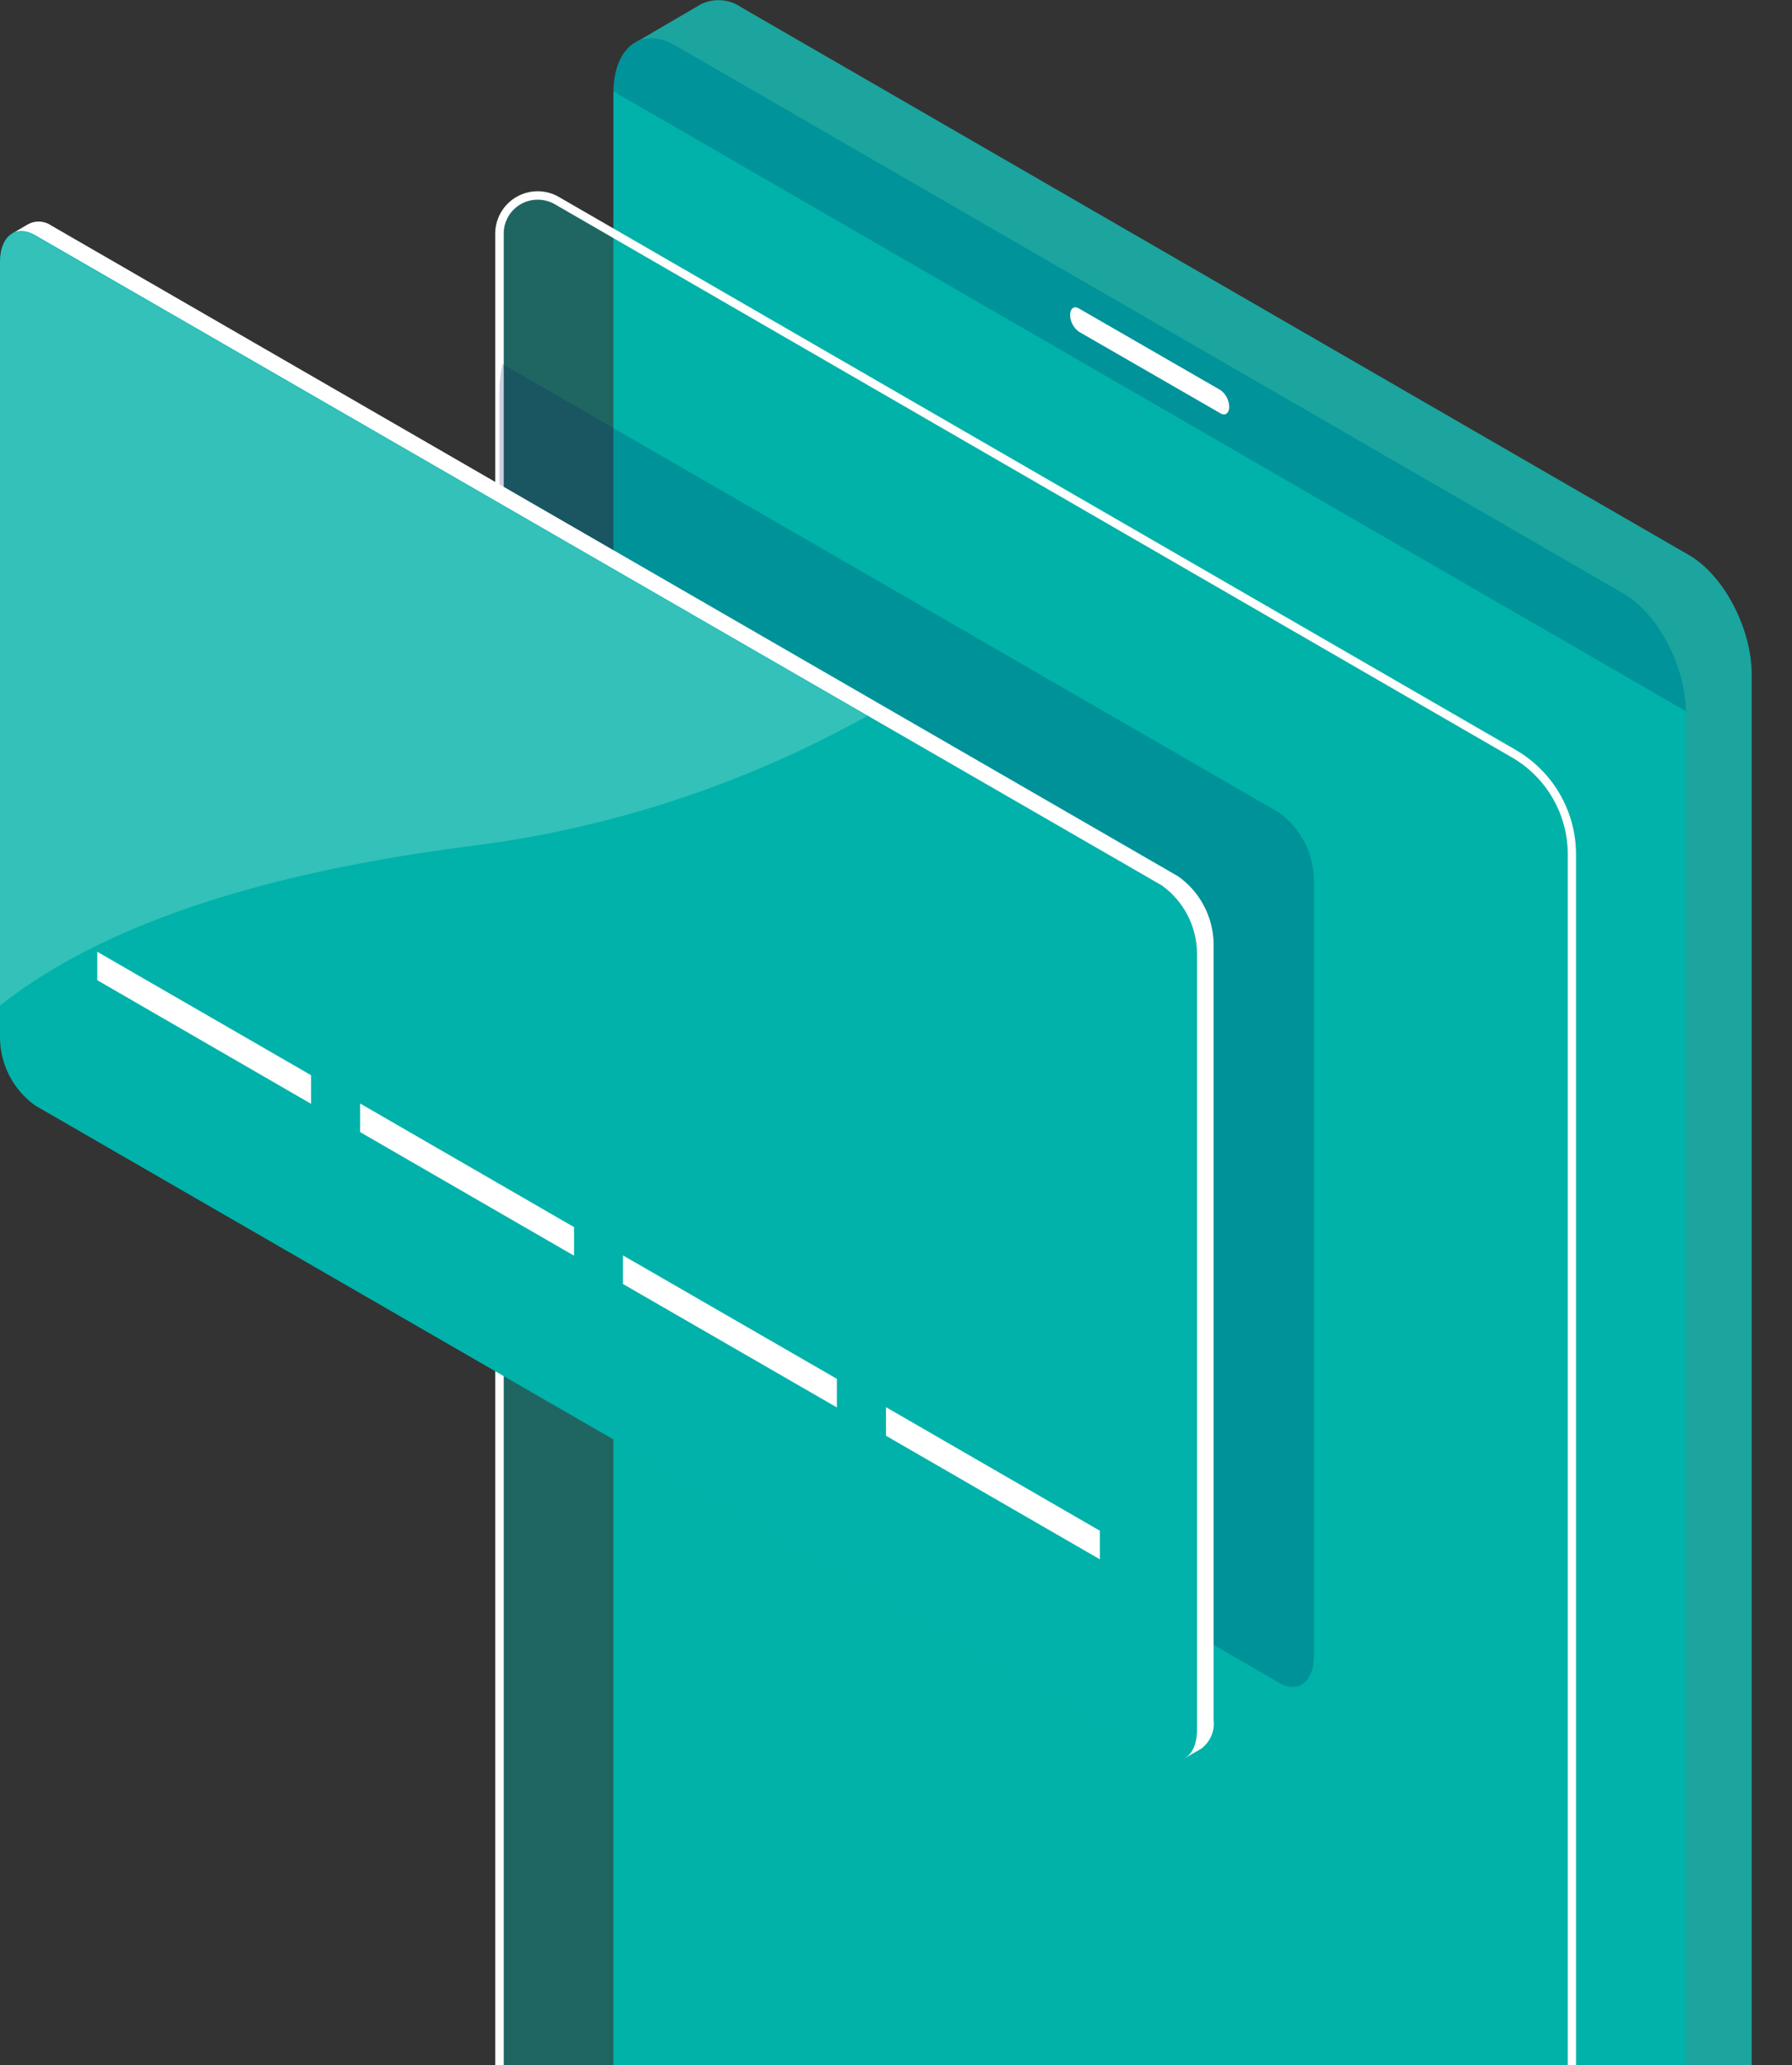 <svg width="184" height="212" viewBox="0 0 184 212" fill="none" xmlns="http://www.w3.org/2000/svg">
<rect x="0" y="0" width="184" height="212" fill="#333333" stroke="none"/>
<g clip-path="url(#clip0_93_6818)">
<path d="M173.46 57L76.149 0.771C75.555 0.353 74.862 0.098 74.138 0.033C73.415 -0.032 72.688 0.095 72.029 0.4L65.434 4.254L69.746 6.847V234.831C69.746 239.559 72.607 245.028 76.149 247.073L172.319 302.65L170.956 307.541L177.61 303.658C178.988 302.887 179.863 301.064 179.863 298.456V69.242C179.863 64.514 176.988 59.045 173.46 57Z" fill="#1BA59E"/>
<path d="M166.702 307.274L69.391 250.956C65.864 248.925 62.988 243.442 62.988 238.714V9.544C62.988 4.831 65.864 2.653 69.391 4.698L166.702 60.927C170.244 62.972 173.105 68.456 173.105 73.169V302.383C173.105 307.111 170.244 309.275 166.702 307.274Z" fill="#01939A"/>
<path d="M173.105 302.546L62.988 238.921V9.381L173.105 73.006V302.546Z" fill="#00B2A9"/>
<path opacity="0.4" d="M155.539 306.963L57.265 250.17C55.447 249.121 53.94 247.607 52.898 245.785C51.857 243.962 51.318 241.895 51.336 239.796V23.98C51.334 23.285 51.515 22.603 51.863 22.002C52.21 21.4 52.71 20.902 53.312 20.557C53.915 20.212 54.598 20.033 55.292 20.038C55.987 20.043 56.667 20.232 57.265 20.586L155.539 77.378C157.358 78.427 158.864 79.941 159.906 81.764C160.948 83.586 161.486 85.653 161.468 87.752V303.569C161.47 304.263 161.289 304.945 160.942 305.547C160.594 306.148 160.094 306.646 159.492 306.991C158.889 307.336 158.206 307.515 157.512 307.51C156.817 307.505 156.137 307.316 155.539 306.963Z" fill="#00B2A9"/>
<path d="M157.481 307.926C156.715 307.927 155.963 307.723 155.303 307.333L57.013 250.541C55.139 249.456 53.584 247.897 52.502 246.022C51.42 244.147 50.849 242.02 50.848 239.855V23.98C50.849 23.215 51.052 22.465 51.435 21.804C51.818 21.143 52.368 20.594 53.03 20.213C53.692 19.831 54.443 19.631 55.207 19.631C55.971 19.632 56.722 19.833 57.383 20.215L155.658 76.993C157.532 78.081 159.087 79.642 160.169 81.52C161.251 83.397 161.822 85.526 161.824 87.693V303.569C161.828 304.333 161.629 305.085 161.246 305.747C160.863 306.408 160.31 306.956 159.645 307.333C158.99 307.721 158.243 307.925 157.481 307.926ZM55.22 20.497C54.607 20.495 54.004 20.653 53.471 20.956C52.947 21.255 52.51 21.686 52.203 22.206C51.896 22.726 51.73 23.317 51.722 23.92V239.855C51.726 241.871 52.26 243.851 53.269 245.596C54.278 247.341 55.727 248.791 57.472 249.8L155.747 306.577C156.274 306.878 156.87 307.037 157.476 307.038C158.082 307.039 158.679 306.882 159.206 306.583C159.734 306.284 160.175 305.853 160.485 305.333C160.796 304.812 160.966 304.219 160.979 303.613V87.693C160.978 85.678 160.447 83.699 159.441 81.954C158.434 80.209 156.987 78.758 155.243 77.748L56.954 20.956C56.421 20.652 55.818 20.494 55.205 20.497H55.22Z" fill="white"/>
<path d="M125.322 42.431L110.768 34.043C110.497 33.844 110.276 33.586 110.122 33.287C109.968 32.989 109.885 32.659 109.879 32.324C109.879 31.671 110.279 31.36 110.768 31.657L125.322 40.045C125.593 40.244 125.814 40.502 125.968 40.8C126.122 41.099 126.205 41.428 126.211 41.764C126.211 42.416 125.811 42.713 125.322 42.431Z" fill="white"/>
<path opacity="0.2" d="M131.308 172.718C133.294 173.874 134.91 172.644 134.91 169.991V90.287C134.891 88.936 134.555 87.609 133.93 86.412C133.304 85.215 132.406 84.182 131.308 83.395L51.589 37.362C51.379 38.306 51.274 39.271 51.277 40.238V126.464L131.308 172.718Z" fill="#041860"/>
<path d="M120.979 89.96L5.29 23.165C4.951 22.924 4.552 22.781 4.137 22.749C3.722 22.718 3.306 22.8 2.934 22.987L1.215 23.994L2 24.113C1.772 24.683 1.661 25.293 1.674 25.906V105.626C1.696 106.977 2.034 108.305 2.663 109.502C3.291 110.699 4.191 111.732 5.29 112.517L120.979 179.313C121.182 179.429 121.395 179.524 121.617 179.595V180.499L123.351 179.491C123.804 179.153 124.159 178.7 124.38 178.179C124.602 177.659 124.681 177.089 124.61 176.527V96.823C124.582 95.475 124.24 94.152 123.609 92.961C122.979 91.769 122.078 90.742 120.979 89.96Z" fill="white"/>
<path d="M119.305 180.277L3.616 113.481C2.516 112.695 1.616 111.662 0.988 110.465C0.36 109.268 0.022 107.941 0 106.589V26.87C0 24.217 1.615 23.002 3.616 24.143L119.305 90.894C120.401 91.683 121.297 92.717 121.922 93.914C122.547 95.11 122.884 96.436 122.907 97.786V177.505C122.936 180.203 121.291 181.433 119.305 180.277Z" fill="#00B2A9"/>
<path d="M31.938 113.303L9.988 100.616V97.697L31.938 110.368V113.303Z" fill="white"/>
<path d="M58.941 128.894L36.977 116.208V113.273L58.941 125.96V128.894Z" fill="white"/>
<path d="M85.929 144.47L63.965 131.799V128.864L85.929 141.536V144.47Z" fill="white"/>
<path d="M112.933 160.061L90.969 147.375V144.441L112.933 157.127V160.061Z" fill="white"/>
<path opacity="0.2" d="M47.959 86.893C62.398 85.127 76.356 80.572 89.056 73.48L3.616 24.202C1.615 23.061 0 24.276 0 26.929V103.225C8.537 96.437 23.12 90.094 47.959 86.893Z" fill="white"/>
</g>
<defs>
<clipPath id="clip0_93_6818">
<rect width="183.982" height="308" fill="white"/>
</clipPath>
</defs>
</svg>
